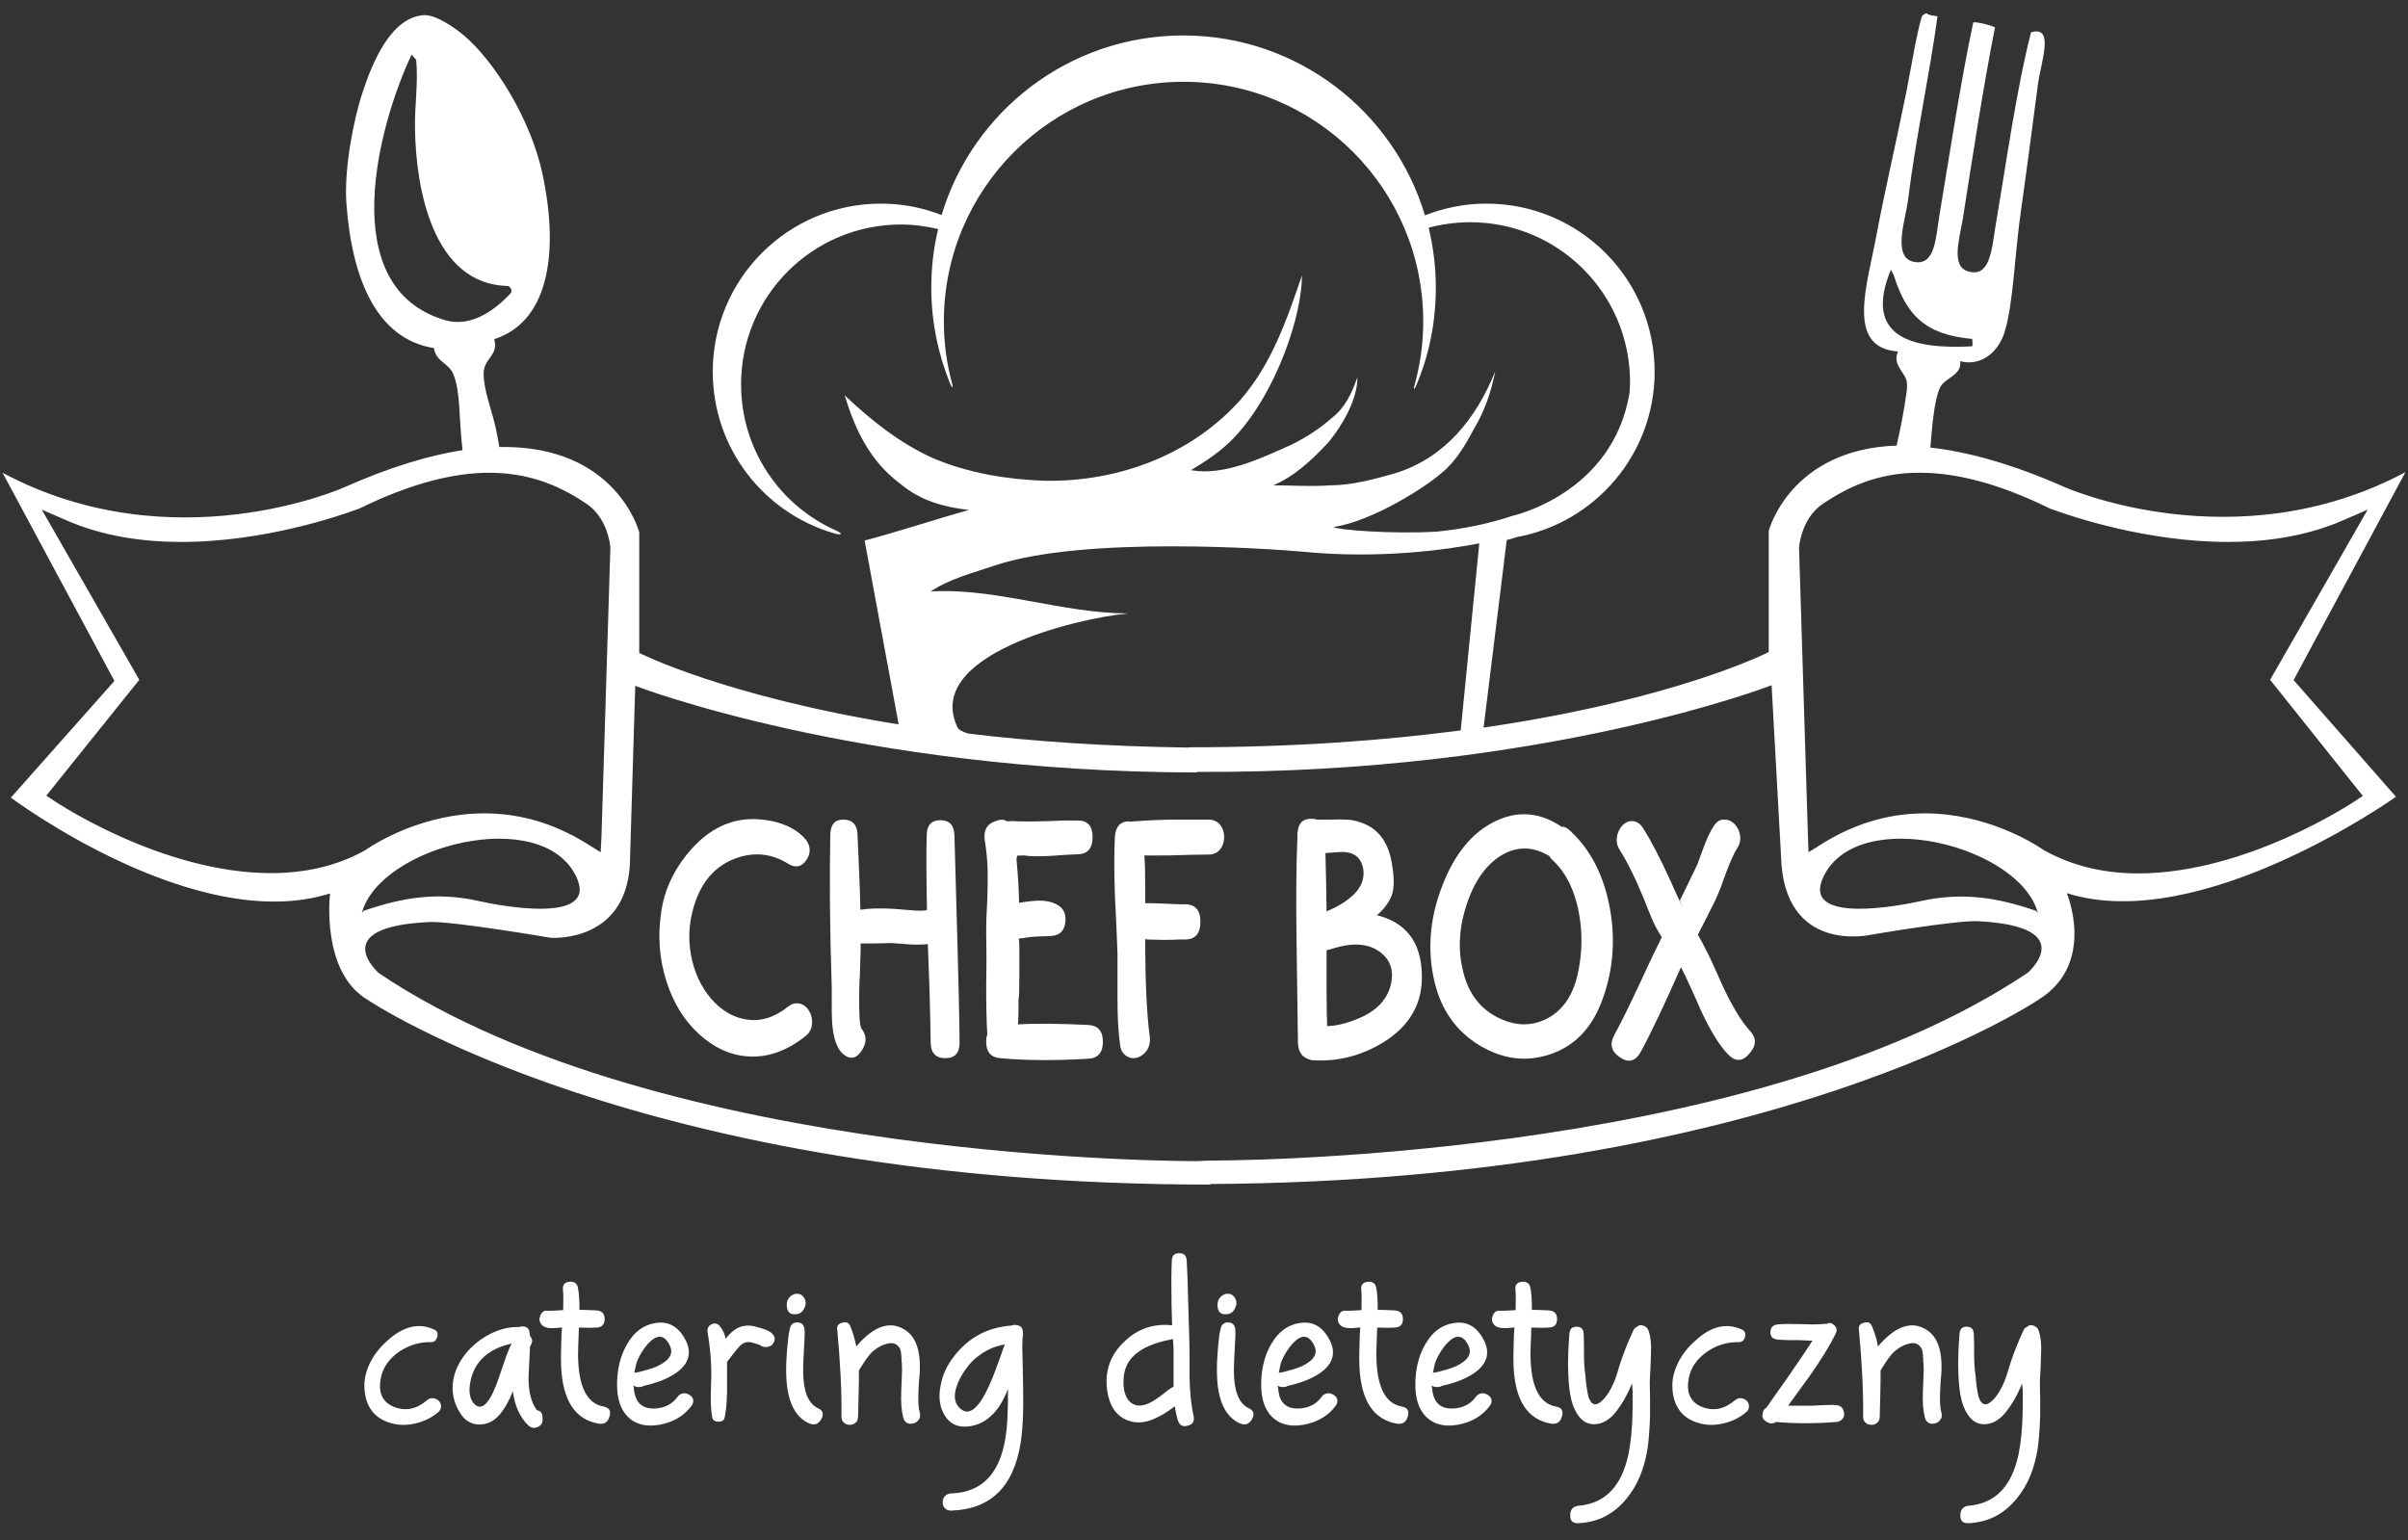 <svg xmlns="http://www.w3.org/2000/svg" xml:space="preserve" id="Warstwa_1" x="0" y="0" style="enable-background:new 0 0 841.9 538.6" version="1.1" viewBox="0 0 841.9 538.6"><rect x="0" y="0" width="841.9" height="538.6" fill="#333333" stroke="none"/><style>.st0{fill:#fff}.st2{display:inline}</style><g id="logo_x5F_czarne"><path d="M282 300.6c-1.6 2.5-3.8 3-6.3 1.5-5.9-3.7-12-4.3-18.4-2-6.6 2.4-11.3 7.3-14 14.7-2.3 6.3-2.9 12.7-1.7 19.2 1.1 6 3.5 11.1 7.1 15.3 3.6 4.1 7.7 6.5 12.4 7.2 4.9.7 9.7-.7 14.4-4.5 1.5-1.2 3.1-1.5 4.7-.9 1.3.5 2.3 1.5 3 3 .7 1.4.8 2.7.7 4.1-.2 1.7-1 3.1-2.3 4.1-6.4 5.1-13 7.5-19.9 7.1-6.4-.4-12.2-3.1-17.5-8-5.1-4.7-8.8-10.8-11.2-18.3-2.5-7.8-3.1-15.9-1.8-24.4 1-7 3.9-13.5 8.6-19.5 4.7-6 10-9.9 15.9-11.7 4.2-1.3 8.7-1.4 13.7-.5 5.6 1.1 9.8 3.4 12.6 6.9 1.4 2.2 1.5 4.4 0 6.7zM324.4 330.1c-.9.1-1.8.2-2.9.2s-2.4 0-3.9-.1l-3.7-.3c-1.3-.1-2.7-.2-4.4-.1l-4.6.1h-4v2.5c0 .6-.1 2.7-.2 6.3 0 1.7-.1 3.1-.2 4.3l-.1 4.5c-.1 7.3.2 11.4.8 12.2 1.8 2.2 1.9 4.6.3 7.3-2 3.3-4.3 3.7-6.9 1.4-2.1-1.9-3.4-5.8-3.7-11.5-.1-1.7-.1-3.9-.1-6.5v-5.3c-.7-20.5-.8-38.3-.5-53.4.1-3.4 1.6-5.2 4.7-5.1 3 0 4.6 1.7 4.8 5 .5 11 .9 19.8 1 26.5 3.1-.5 7.1-.6 11.9-.3l7.3.6c2 .1 3.4 0 4.1-.2-.2-10-.3-18.7-.1-26.1 0-3.5 1.6-5.3 4.8-5.3 3.2 0 4.8 1.8 4.9 5.3l.5 18 .5 18.1c.4 14.2.7 26.3.8 36.3 0 3.7-1.6 5.5-5 5.5s-5.1-1.9-5.1-5.5c-.1-5.1-.2-11-.4-18l-.6-16.4zM344.3 293.9c-.5-3.5.7-5.8 3.8-6.8 1.8-.7 3.1-.6 3.9.1.3 0 1-.1 2.2-.1l1.6.1h1.5c2.4.1 5.6 0 9.7-.1l4.9-.2h5c3.4 0 5.1 2 5.1 5.8 0 3.9-1.7 5.9-5.1 6l-4.2.2-4.2.3c-3.5.2-6.4.3-8.8.1l-1.8-.2-2.3.1-.2 1.3c.5 5.3.8 10.3.9 15.2l-.5.1c1.9-.4 3.5-.6 4.7-.7 4.1-.5 7.3 0 9.7 1.6 1.8 1.2 2.5 3.1 2.3 5.6-.3 2.7-1.5 4.3-3.8 4.8-1.2.2-2.7.3-4.6.3l-2.1.1-2.1.2-2.1.3-1.6.2c.2 1.1.2 2.8.2 5.4v7l-.1 7c0 .7-.1 1.2-.2 1.7 0 3.3 0 6.3-.2 8.9 6.2-.4 14.4-.3 24.7.2 3.3.2 5 2.1 5 5.9 0 3.7-1.7 5.7-5 5.9-12.2.7-22.5.6-31-.2-3.2-.3-4.8-2.2-4.8-5.7 0-1.1.1-1.9.4-2.5-.3-4.3-.4-10.1-.4-17.4l.1-9-.1-9c0-1.9 0-4.6.2-8l.2-4.2.1-4.3v-5.8c-.1-3.8-.5-7.2-1-10.2zM395 287.3c4-.3 8.6-.6 13.9-.7h13.8c1.7 0 3.1.7 4.1 2.1.8 1.1 1.2 2.4 1.2 4 0 1.5-.4 2.9-1.2 4-1 1.4-2.4 2.1-4.1 2.1l-6.9.1-6.9.2c-4.2 0-7.1.1-8.8 0 .2 2.6.3 6.2.3 11v5.7c.7 0 2.4 0 5.3.1l4.4.2c1.8.1 3.2.1 4.3.1 3.5 0 5.3 2.1 5.3 6.1 0 4.1-1.8 6.2-5.3 6.2h-2.1l-2.3.1c-2.1 0-3.7.1-4.9 0-2.7 0-4.3-.1-4.7-.2 0 14.7.5 26.1 1.6 34.2.2 1.6-.1 3.1-.9 4.5-.8 1.2-1.9 2.1-3.1 2.6-1.5.5-2.8.4-4.1-.4-1.3-.8-2.1-2.1-2.3-4-.6-4.2-.9-9.5-.9-15.9v-15.8c-.1-2.7-.2-6-.4-10.2l-.5-10.3c-.3-8.2-.3-15.1 0-20.6.3-3.5 1.9-5.3 4.9-5.3l.3.1zM455.4 369.1c-1-1.1-1.5-2.5-1.6-4.1l-.5-36.8c-.2-13.9-.1-25.6.3-35.3v-1.4c0-.2 0-.4.1-.4.2-3.2 1.7-4.8 4.7-4.8 1 0 1.7.1 2 .3h5.3c2-.1 3.6-.1 4.6 0 1.8 0 3.5.3 4.9.8 6.7 2 10.5 7.2 11.6 15.6.8 4.9.6 8.6-.6 11s-2.8 4.4-4.8 6c10 2.5 15.3 9.2 15.7 20.2.5 10.4-4.1 18.5-13.5 24.3-7.7 4.7-16 6.8-24.8 6.2-.2 0-.4 0-.5-.1-1-.2-2-.7-2.9-1.5zm8.4-50.4c.4-.2.8-.4 1.3-.6 2.6-1.2 4.7-2.4 6.3-3.7 4.3-3.2 6-7 5.1-11.2-.9-3.6-3.4-5.4-7.5-5.3l-3.2.2c-.9.1-1.7.1-2.4.2.2 6 .3 12.8.4 20.4zm11.9 37.1c6.3-2.8 9.9-7.1 10.8-12.7.6-3.6-.3-6.7-2.6-9-2.1-2.1-4.8-3.4-7.9-3.7-2.2-.3-4.7-.1-7.6.6l-4 1.1-.6.2v14.4c0 5.1.1 9.1.2 12.1 3.5-.1 7.4-1.1 11.7-3zM563 318.4c1.9 11.3.8 22.1-3.2 32.3-3.7 9.4-9.8 15.4-18.3 18.1-8.2 2.6-16.2 1.5-24.1-3.2-9-5.4-14.5-13.8-16.5-25.4-1.8-10.2-.6-20.6 3.6-31.1 4.2-10.6 10.1-17.8 17.8-21.7 8.1-4.1 16-3.5 23.7 1.7.8-.2 2 .4 3.3 1.7 7.1 6.7 11.7 15.9 13.7 27.6zm-49.9-3.1c-2.8 8-3.5 15.8-1.8 23.3 1.7 8.2 5.8 13.8 12.2 17.1 5.9 3 11.5 3.3 16.9.7 5.6-2.7 9.3-7.8 11.1-15.3 1.7-7.4 1.9-14.7.5-22.1-1.5-7.8-4.5-13.8-8.9-18-.7-.6-1.2-1.2-1.3-1.6-5.6-3.4-11-3.6-16.4-.6-5.4 3.1-9.5 8.6-12.3 16.5z" class="st0"/><path d="M587.3 314.9c2.2-4.4 4-8.2 5.4-11.1.5-1 1-2.1 1.5-3.6l1.4-3.8c1.2-3.3 2.4-5.8 3.6-7.6 1-1.6 2.4-2.4 4-2.2 1.3 0 2.5.7 3.5 1.8 1 1.2 1.5 2.4 1.7 3.9.2 1.6-.2 3.1-1.1 4.4-1 1.6-2.3 4.4-3.8 8.4l-.9 2.4-.9 2.6c-.7 1.8-1.4 3.3-1.9 4.5l-2.6 5.2-2.6 5.1c-.5 1-.8 1.6-1 1.9 1 1.7 2.4 4.3 4.1 7.8l2.2 4.8 2.1 4.7c3.5 7.6 6.8 13 9.7 16.2 2.4 2.5 2.5 5.1.1 7.9-2.5 3.1-5.1 3.2-7.7.4-3-3.1-6-8.1-9.2-14.8l-1.8-4.1-1.8-4c-1.4-3.1-2.6-5.6-3.6-7.5-5.5 12.5-10.1 22.3-14 29.5-1.9 3.5-4.4 4.1-7.5 1.9-2.9-2-3.5-4.6-1.8-7.7 2.5-4.6 5.4-10.5 8.8-17.8l4.2-9 3.6-7.4c-1.6-2.5-2.9-4.9-3.8-7.3l-1.2-2.9-1.3-3.3c-1-2.3-1.8-4.2-2.5-5.8-1.9-4.2-3.9-8-5.9-11.2-.9-1.3-1.2-2.8-1-4.4.2-1.4.7-2.6 1.5-3.7 1.1-1.3 2.3-2 3.7-2 1.5 0 2.8.7 3.9 2.4 2.6 4 5.8 10.1 9.6 18.4l2.1 4.7 2.2 4.7-1-2.4zM151.8 464.9c1.1.5 1.4 1.3 1.1 2.6-.4 1.2-1.1 1.8-2.2 1.8-4-.1-7.6 1-11.1 3.3-3.6 2.5-5.8 5.6-6.5 9.5-.9 5 .7 8.3 4.8 9.9 4 1.5 7.8.7 11.4-2.4.7-.6 1.4-.8 2.2-.7.7.1 1.4.4 1.9.9s.8 1.2.8 1.9-.2 1.4-.9 2c-2.3 2-5 3.3-8 4-2.9.7-5.7.7-8.3 0-6.1-1.6-9.4-5.9-9.6-12.8-.1-2.7.6-5.5 2-8.4 1.4-2.8 3.4-5.4 5.8-7.5 5.7-5.3 11.3-6.6 16.6-4.1zM181.5 464c.3-.1.7-.2 1.2-.2 1.5 0 2.4.8 2.5 2.5 0 .3.1.6.1.9.9.9 1 2 .2 3.3-.1.1-.1.2-.2.4 0 .7-.1 1.5-.1 2.4l-.2 3.9c-.1 1.5-.1 2.8-.2 3.9-.1 5.3.9 9.3 2.9 12 1.4.2 2 1.1 2 2.7v.6c0 1.3-.6 2.1-1.8 2.6s-2.2.3-3.2-.6c-2.9-2.8-4.7-6.7-5.4-11.9-1.4 3.5-2.9 6.1-4.5 8-2.1 2.5-4.5 3.6-7.3 3.6-2.9-.1-5.2-1.5-6.8-4.3-2.1-3.4-2.8-7-2.3-10.8.5-3.4 2-6.7 4.5-9.8 2.4-2.9 5.3-5.2 8.7-6.9 3.3-1.6 6.6-2.4 9.9-2.3zm-14.1 12.4c-1.5 1.9-2.5 4.3-3 7.1-.6 3.3-.1 5.8 1.4 7.4 1.8 1.8 3.7 1.1 5.6-2.2.7-1.1 1.3-2.5 2-4.2.2-.6.5-1.2.7-1.9l.3-.8.2-.6 1.2-3.5 1.2-3.5c.6-1.6 1.2-3.1 1.9-4.4-5.1 1.1-9 3.3-11.5 6.6zM196.9 458.1c.1-3.3.1-5.8-.1-7.3-.1-1.5.6-2.4 2.2-2.6 1.6-.2 2.6.4 3 1.8.4 1.6.6 4.4.6 8 1.7 0 3.7.1 5.9.2 1.9.1 2.9 1.1 2.9 3s-.9 2.9-2.9 3c-1.3.1-3.3.1-5.8 0h-.3l-.1 2.9c-.1 2.6-.2 4.9-.2 6.7.1 11 3.1 17 8.9 18 2 .4 2.7 1.5 2.1 3.5-.6 2-1.8 2.8-3.8 2.5-8.1-1.4-12.5-7.9-13.1-19.7-.1-2.1-.1-4.6 0-7.4l.1-3.8.2-2.7h-.6l-1 .1c-.8.1-1.5.1-2.1.1-1.7 0-2.9-.5-3.5-1.3-.5-.6-.7-1.3-.7-1.9.1-.7.3-1.3.6-1.8.4-.6.9-1 1.5-1.1 2 .1 4-.1 6.2-.2zM222.2 488.4c1 2.9 3.3 4.3 6.9 4.1 3.4-.2 6-1.6 7.8-4.1.5-.7 1.2-1.1 2-1.2.7-.1 1.4.1 2.1.5.7.4 1.1.9 1.3 1.5.2.7.1 1.4-.4 2.2-2.6 3.6-6.4 5.9-11.4 6.8-5.4.9-9.4-.5-12.1-4.1-2.1-2.9-2.9-6.9-2.6-12.1.3-4.7 1.5-8.7 3.5-12.1 2.5-4.3 5.8-6.7 10-7.3 4.5-.7 7.9 1.3 10.3 5.8 2.4 4.5 1.3 8.4-3 11.5-1.6 1.2-3.8 2.3-6.3 3.2-1.7.6-3.5 1.1-5.3 1.5-.4.3-.9.4-1.6.4h-.2c-.7 0-1.3-.2-1.7-.6.1 1.5.3 2.9.7 4zm.3-8.5c.6-.1 1.2-.2 1.8-.4.8-.2 1.5-.4 2.2-.6 1.8-.5 3.3-1.1 4.5-1.8 3.4-1.9 4.4-4 3.2-6.6-1.8-3.7-4.2-4.1-7.2-1.1-1.1 1.1-2.1 2.5-3.1 4.2-.8 1.5-1.4 2.8-1.6 3.9-.2.9-.4 1.7-.5 2.5.3 0 .5-.1.7-.1zM253.7 468.1c1.4-1.8 2.8-3 4.1-3.7 2-1 4.2-1.2 6.8-.4l.7.2.8.2c.7.2 1.2.4 1.7.6 1.3.5 2.1 1.1 2.6 1.8.6.9.6 1.9 0 2.8-.5.9-1.3 1.3-2.4 1.4h-.2c-.7 0-1.4-.1-1.9-.6l-1.1-.4c-.9-.3-1.6-.5-2.1-.6-1.5-.4-2.9.1-4 1.2-.7.8-1.7 1.9-2.8 3.4l-1.4 1.8-.3.4v10.5c-.1 3.4-.3 6.3-.8 8.8-.2 1.1-.9 1.6-2.2 1.6s-2-.5-2.2-1.6c-.4-2-.5-4.5-.5-7.5l.1-3.8.1-3.8c0-4.3-.4-9.2-1.3-14.6-.2-1.4.3-2.3 1.5-2.8s2.2-.2 3 1c.9 1.2 1.5 2.5 1.8 4.1zM276.1 464.9c.2-1.6 1.1-2.5 2.6-2.5 1.6 0 2.4.8 2.6 2.5.1 1.2 0 3.5-.2 6.7l-.1 2-.1 2c-.1 1.6-.1 3-.1 4.2.1 6.8 1.8 11 5.2 12.6 1.8.8 2.1 2.1 1.1 3.9-1 1.7-2.4 2.2-4.2 1.4-4.7-2.1-7.3-7.1-7.9-14.8-.2-2.8-.2-6 .1-9.7.1-1.3.2-2.8.4-4.4l.2-2 .4-1.9zm3.1-12.5c.7.1 1.3.5 1.8 1.2.8 1.1.9 2.3.3 3.6-.6 1.4-1.5 2.2-2.8 2.3-2.1.3-3.2-.6-3.4-2.6-.2-2.1.6-3.6 2.6-4.4.2-.1.4-.1.5-.1h1zM300.3 479.2c0 2.2 0 4.9-.1 8.3l-.1 4c0 1.5-.1 2.8-.1 3.9 0 .9-.3 1.6-.9 2.1s-1.2.7-2 .7-1.5-.2-2-.7c-.6-.5-.9-1.2-.9-2.1.1-8.8-.4-19-1.5-30.7-.1-1.2.5-1.9 1.8-2.2 1.3-.4 2.2 0 2.7 1 .9 2.1 1.6 4.5 2.2 7.3 1.4-1.7 2.9-3.2 4.6-4.5 4.5-3.4 8.7-3.8 12.7-1.1 3.4 2.3 5.1 6.9 4.9 13.6 0 1-.1 2.4-.3 4.1l-.1 2-.1 2c-.1 3.1 0 5.5.5 7.2.2.9.1 1.7-.4 2.3-.4.6-1 1.1-1.8 1.3-.8.2-1.5.2-2.2-.1-.7-.4-1.2-1-1.4-1.9-.6-2.3-.9-5.5-.7-9.5l.1-2.4.1-2.4c.1-1.9.1-3.5 0-4.8l-.1-.6v-.7c0-.7-.1-1.2-.1-1.6-.1-1.4-.4-2.3-.9-2.8-1-1.3-2.6-1.6-4.6-.9-.8.2-1.6.6-2.5 1.1-.7.5-1.3.9-1.9 1.4-.9.8-1.9 2-3 3.7l-1.3 2c-.2.3-.4.7-.6 1zM353.6 463.5c.5-.2 1-.3 1.7-.2 1.5.2 2.2.9 2.3 2.2 0 .3.1.6.1.9 0 .5-.1.9-.2 1.3-.1 2-.1 4.3 0 7 0 1.1.1 2.7.1 4.9l.1 5c.2 8.6-.1 15.3-.9 20.2-2.5 15.2-10.6 23-24.3 23.4-.9 0-1.6-.2-2.2-.9-.5-.5-.7-1.2-.7-2s.2-1.5.7-2.1 1.3-.9 2.1-1c11.5-.3 18-7.7 19.5-22.2.3-2.6.4-5.7.5-9.2V485.7c-1.6 4.1-3.5 7.2-5.8 9.3-2.4 2.3-5.2 3.5-8.3 3.8-3.5.3-6.1-.9-7.9-3.7-1.9-3-2.4-6.6-1.5-10.8.7-3.8 2.3-7.1 4.7-10.1 5-6.5 11.7-10.1 20-10.7zM340 475.9c-.8.8-1.7 1.9-2.6 3.2-1 1.5-1.9 3-2.5 4.5-1.6 3.9-1.4 6.7.5 8.6 3.2 3.3 6.7.6 10.5-7.9.7-1.5 1.4-3.2 2.1-5.1.5-1.4 1.1-3 1.8-4.9.6-1.8 1.1-3.2 1.5-4.2-4.3.7-8 2.7-11.3 5.8zM410.8 491.8l-.4.2-2 1.4c-1.6 1.1-3.1 1.9-4.4 2.5-3.4 1.6-6.6 1.9-9.6.8-4.1-1.5-6.5-5-7.3-10.5-.9-6.5.9-12.1 5.7-16.8 4.7-4.7 10.4-6.7 16.9-6h.1l-.2-7.4c-.1-5.8-.1-10.9.1-15.3.1-1.7.9-2.5 2.6-2.5 1.6 0 2.5.8 2.6 2.5.2 3.5.4 8.1.5 13.6l.2 6.8.2 6.8c0 1.6.1 3.9.1 6.8v6.9c.1 5.5.6 10 1.4 13.5.4 1.8-.2 2.9-2 3.4s-2.9-.1-3.5-1.9c-.4-1.3-.8-3-1-4.8zm-.7-23.6c-5.2 1-9.1 2.4-11.8 4.3-3.8 2.6-5.6 6.2-5.5 11 0 1.9.3 3.4.9 4.7.7 1.6 1.9 2.7 3.4 3.1 1.8.5 4-.1 6.5-1.7.8-.5 1.8-1.2 3.1-2.2l1.4-1.1c.5-.4.9-.7 1.3-.9.3-.2.6-.4.9-.5V471.5l-.2-3.3zM426.7 464.9c.2-1.6 1.1-2.5 2.6-2.5 1.6 0 2.4.8 2.6 2.5.1 1.2 0 3.5-.2 6.7l-.1 2-.1 2c-.1 1.6-.1 3-.1 4.2.1 6.8 1.8 11 5.2 12.6 1.8.8 2.1 2.1 1.1 3.9-1 1.7-2.4 2.2-4.2 1.4-4.7-2.1-7.3-7.1-7.9-14.8-.2-2.8-.2-6 .1-9.7.1-1.3.2-2.8.4-4.4l.2-2 .4-1.9zm3.1-12.5c.7.1 1.3.5 1.8 1.2.8 1.1.9 2.3.3 3.6-.6 1.4-1.5 2.2-2.8 2.3-2.1.3-3.2-.6-3.4-2.6-.2-2.1.6-3.6 2.6-4.4.2-.1.4-.1.5-.1h1zM447.4 488.4c1 2.9 3.3 4.3 6.9 4.1 3.4-.2 6-1.6 7.8-4.1.5-.7 1.2-1.1 2-1.2.7-.1 1.4.1 2.1.5s1.1.9 1.3 1.5c.2.7.1 1.4-.4 2.2-2.6 3.6-6.4 5.9-11.4 6.8-5.4.9-9.4-.5-12.1-4.1-2.1-2.9-2.9-6.9-2.6-12.1.3-4.7 1.5-8.7 3.5-12.1 2.5-4.3 5.8-6.7 10-7.3 4.5-.7 7.9 1.3 10.3 5.8s1.3 8.4-3 11.5c-1.6 1.2-3.8 2.3-6.3 3.2-1.7.6-3.5 1.1-5.3 1.5-.4.3-.9.4-1.6.4h-.2c-.7 0-1.3-.2-1.7-.6.2 1.5.4 2.9.7 4zm.4-8.5c.6-.1 1.2-.2 1.8-.4.8-.2 1.5-.4 2.2-.6 1.8-.5 3.3-1.1 4.5-1.8 3.4-1.9 4.4-4 3.2-6.6-1.8-3.7-4.2-4.1-7.2-1.1-1.1 1.1-2.1 2.5-3.1 4.2-.8 1.5-1.4 2.8-1.6 3.9-.2.9-.3 1.7-.5 2.5.3 0 .5-.1.7-.1zM476 458.1c.1-3.3.1-5.8-.1-7.3-.1-1.5.6-2.4 2.2-2.6s2.6.4 3 1.8c.4 1.6.6 4.4.6 8 1.7 0 3.7.1 5.9.2 1.9.1 2.9 1.1 2.9 3s-.9 2.9-2.9 3c-1.3.1-3.3.1-5.8 0h-.3l-.1 2.9c-.1 2.6-.2 4.9-.2 6.7.1 11 3.1 17 8.9 18 2 .4 2.7 1.5 2.1 3.5s-1.8 2.8-3.8 2.5c-8.1-1.4-12.5-7.9-13.1-19.7-.1-2.1-.1-4.6 0-7.4l.1-3.8.2-2.7h-.6l-1 .1c-.8.1-1.5.1-2.1.1-1.7 0-2.9-.5-3.5-1.3-.5-.6-.7-1.3-.7-1.9.1-.7.3-1.3.6-1.8.4-.6.9-1 1.5-1.1 2 .1 4-.1 6.2-.2zM501.3 488.4c1 2.9 3.3 4.3 6.9 4.1 3.4-.2 6-1.6 7.8-4.1.5-.7 1.2-1.1 2-1.2.7-.1 1.4.1 2.1.5.7.4 1.1.9 1.3 1.5.2.7.1 1.4-.4 2.2-2.6 3.6-6.4 5.9-11.4 6.8-5.4.9-9.4-.5-12.1-4.1-2.1-2.9-2.9-6.9-2.6-12.1.3-4.7 1.5-8.7 3.5-12.1 2.5-4.3 5.8-6.7 10-7.3 4.5-.7 7.9 1.3 10.3 5.8s1.3 8.4-3 11.5c-1.6 1.2-3.8 2.3-6.3 3.2-1.7.6-3.5 1.1-5.3 1.5-.4.3-.9.4-1.6.4h-.2c-.7 0-1.3-.2-1.7-.6.1 1.5.3 2.9.7 4zm.4-8.5c.6-.1 1.2-.2 1.8-.4.8-.2 1.5-.4 2.2-.6 1.8-.5 3.3-1.1 4.5-1.8 3.4-1.9 4.4-4 3.2-6.6-1.8-3.7-4.2-4.1-7.2-1.1-1.1 1.1-2.1 2.5-3.1 4.2-.8 1.5-1.4 2.8-1.6 3.9-.2.9-.3 1.7-.5 2.5.2 0 .4-.1.7-.1zM529.9 458.1c.1-3.3.1-5.8-.1-7.3-.1-1.5.6-2.4 2.2-2.6 1.6-.2 2.6.4 3 1.8.4 1.6.6 4.4.6 8 1.7 0 3.7.1 5.9.2 1.9.1 2.9 1.1 2.9 3s-.9 2.9-2.9 3c-1.3.1-3.3.1-5.8 0h-.3l-.1 2.9c-.1 2.6-.2 4.9-.2 6.7.1 11 3.1 17 8.9 18 2 .4 2.7 1.5 2.1 3.5-.6 2-1.8 2.8-3.8 2.5-8.1-1.4-12.5-7.9-13.1-19.7-.1-2.1-.1-4.6 0-7.4l.1-3.8.2-2.7h-.6l-1 .1c-.8.1-1.5.1-2.1.1-1.7 0-2.9-.5-3.5-1.3-.5-.6-.7-1.3-.7-1.9.1-.7.3-1.3.6-1.8.4-.6.9-1 1.5-1.1 2 .1 4-.1 6.2-.2zM570.6 483.7c-.9 2.3-1.9 4.2-2.8 5.8-1.5 2.5-2.9 4.4-4.2 5.7-2 1.9-4.1 2.8-6.3 2.8-2.4 0-4.3-1.2-5.8-3.5-1.2-1.8-2-4-2.5-6.8-.9-5.5-1-12.6-.3-21.3.1-1.7.9-2.5 2.5-2.5s2.4.8 2.5 2.5l.1 3.6v3.6c0 2.9.2 5.4.5 7.3 0 .2.1.7.1 1.3l.1.9.1 1c.2 1.7.5 3.1.7 4.1 1 3.2 2.7 3.7 5 1.4 1.4-1.3 2.7-3.4 3.9-6.1.4-1 .9-2.2 1.3-3.6l.5-1.7.5-1.6c1.2-3.6 2.7-7.4 4.5-11.3.3-.7.8-1.2 1.4-1.4.6-.6 1.3-.7 2.1-.4.9.3 1.5.8 1.8 1.6.8 2 1.1 5 .9 9.1l-.1 2.5-.1 2.5c-.1 2-.2 3.4-.2 4.4l.1 5.6v5.6c-.1 4.3-.4 8.1-.8 11.3-1.1 7.2-3.5 13.2-7.4 17.9-4.4 5.4-10 8.3-16.8 8.6-2 .1-3-.8-2.9-2.8 0-2 1-3.1 2.9-3.3 8.5-.7 14.1-5.8 16.8-15.4 1-3.5 1.6-7.8 1.9-12.8.1-1.9.2-4 .2-6.3v-5.8c-.1-.5-.1-1.4-.2-2.5zM609 464.9c1.1.5 1.4 1.3 1.1 2.6-.3 1.2-1.1 1.8-2.2 1.8-4-.1-7.6 1-11 3.3-3.6 2.5-5.8 5.6-6.5 9.5-.9 5 .7 8.3 4.8 9.9 4 1.5 7.8.7 11.4-2.4.7-.6 1.4-.8 2.2-.7.7.1 1.4.4 1.9.9s.8 1.2.8 1.9-.2 1.4-.9 2c-2.3 2-5 3.3-8 4-2.9.7-5.7.7-8.3 0-6.1-1.6-9.4-5.9-9.6-12.8-.1-2.7.6-5.5 2-8.4 1.4-2.8 3.4-5.4 5.8-7.5 5.6-5.3 11.1-6.6 16.5-4.1zM633.7 468.8h-.3l-1.9-.1-2.5-.1h-2.5c-2.1 0-3.8-.1-5-.2-1.7-.2-2.6-1-2.5-2.6 0-1.6.8-2.5 2.5-2.7 1.9-.2 4.7-.2 8.3-.1l4.2.1c1.5 0 2.9-.1 4.2-.2h.5c.8-.5 1.6-.4 2.4.3 1.1.9 1.3 1.9.7 3.1-2.1 4.3-5.3 9.5-9.5 15.4l-2.7 3.7-2.6 3.6c-.7.9-1.3 1.7-1.8 2.5h8.5l2.2-.1 2.2-.1c1.8-.1 3.3-.1 4.4.1 1.1.2 1.8.9 2.1 2.1l.1.4c.2.8 0 1.6-.5 2.2s-1.2 1-2 1.1c-7.6.6-14.7.6-21.3 0-.9.7-2 .7-3.2 0-1.3-.8-1.8-1.7-1.4-2.9 0-1 .5-1.7 1.3-2.1 1.2-1.7 2.6-3.8 4.4-6.3l2.7-3.8 5.2-7.6 2.6-3.9c.4-.7.8-1.2 1.2-1.8zM657.5 479.2c0 2.2 0 4.9-.1 8.3l-.1 4c0 1.5-.1 2.8-.1 3.9 0 .9-.3 1.6-.9 2.1-.6.5-1.2.7-2 .7s-1.5-.2-2-.7c-.6-.5-.9-1.2-.9-2.1.1-8.8-.4-19-1.5-30.7-.1-1.2.5-1.9 1.8-2.2 1.3-.4 2.2 0 2.7 1 .9 2.1 1.7 4.5 2.2 7.3 1.4-1.7 2.9-3.2 4.6-4.5 4.5-3.4 8.7-3.8 12.7-1.1 3.4 2.3 5.1 6.9 4.9 13.6 0 1-.1 2.4-.3 4.1l-.1 2-.1 2c-.1 3.1 0 5.5.5 7.2.2.9.1 1.7-.4 2.3-.4.6-1 1.1-1.8 1.3-.8.2-1.5.2-2.2-.1-.7-.4-1.2-1-1.4-1.9-.6-2.3-.9-5.5-.7-9.5l.1-2.4.1-2.4c.1-1.9.1-3.5 0-4.8l-.1-.6v-.7c0-.7-.1-1.2-.1-1.6-.1-1.4-.4-2.3-.9-2.8-1-1.3-2.6-1.6-4.6-.9-.8.2-1.6.6-2.5 1.1-.7.5-1.3.9-1.9 1.4-.9.8-1.9 2-3 3.7l-1.3 2c-.2.3-.4.7-.6 1zM707 483.7c-.9 2.3-1.9 4.2-2.8 5.8-1.5 2.5-2.9 4.4-4.2 5.7-2 1.9-4.1 2.8-6.3 2.8-2.4 0-4.3-1.2-5.8-3.5-1.2-1.8-2-4-2.5-6.8-.9-5.5-1-12.6-.3-21.3.1-1.7.9-2.5 2.5-2.5s2.4.8 2.5 2.5l.1 3.6v3.6c0 2.9.2 5.4.5 7.3 0 .2.1.7.1 1.3l.1.9.1 1c.2 1.7.5 3.1.7 4.1 1 3.2 2.7 3.7 5 1.4 1.4-1.3 2.7-3.4 3.9-6.1.4-1 .9-2.2 1.3-3.6l.5-1.7.5-1.6c1.2-3.6 2.7-7.4 4.5-11.3.3-.7.8-1.2 1.4-1.4.6-.6 1.3-.7 2.1-.4.9.3 1.5.8 1.8 1.6.8 2 1.1 5 .9 9.1l-.1 2.5-.1 2.5c-.1 2-.2 3.4-.2 4.4l.1 5.6v5.6c-.1 4.3-.4 8.1-.8 11.3-1.1 7.2-3.5 13.2-7.4 17.9-4.4 5.4-10 8.3-16.8 8.6-2 .1-3-.8-2.9-2.8 0-2 1-3.1 2.9-3.3 8.5-.7 14.1-5.8 16.8-15.4 1-3.5 1.6-7.8 1.9-12.8.1-1.9.2-4 .2-6.3v-5.8c-.1-.5-.1-1.4-.2-2.5z" class="st0"/><path d="M841 165.1c-59.6 31.8-119.2 5.2-119.2 5.2-18.8-8.3-34.2-12.4-46.9-13.8.7-8.3 1.4-16.8 3.4-21 1.7-3.5 7.8-4.3 7-9.2 7.8 2 13.6-3.7 15.6-10.3 3.1-10.3 3.4-26.8 5.8-43.2 2.3-16.3 4.2-31 5.8-43.2 1-7.8 6-20.8-2.4-18.3-5.1 19.9-8.7 45.9-12.5 68.3-1.3 8-1.9 17.5-9.5 15.3-6.1-1.8-3-11.4-1.8-18.7 3.3-20.9 7-45.4 11.2-66.6-2-1-5.9-1.9-7.6-1.8-4.4 20.8-8.2 45.7-11.9 67.9-1.2 7.4-1.4 17.6-9.1 15.8-7.4-1.7-2.6-15-1.8-21.6 2.6-21.2 7.7-44.8 10.3-64.2-1.4-.3-3.2-.3-3.8-1.1-.7.2-1.3.6-1.7 1.2-2 6.9-3.5 16.7-5.4 26.4-3.8 18.7-7.6 34.9-10.4 49.8-3.2 17.6-11 39.6 7.5 40.9-2.2 4.8 2.8 7.4 3.1 10.9.1 1.1 0 3-.2 3.9-.8 5.9-2 12-3.4 18.1-37.3 1.3-44.7 29.8-44.7 29.8V228s-32.3 16.6-99.7 26.4l8.1-65.6c.9-.2 2.1-.5 3.5-1 27.4-5 48.2-29 48.2-57.8 0-32.5-26.3-58.8-58.8-58.8-7.6 0-14.9 1.5-21.5 4.1-10.9-36.4-44.6-62.9-84.5-62.9s-73.6 26.5-84.5 62.8c-6.6-2.6-13.7-4-21.2-4-32.5 0-58.8 26.3-58.8 58.8 0 26.8 17.9 49.4 42.5 56.5 2.7.8 3.1.1.6-1-19.6-8.7-33.2-28.3-33.2-51.1 0-30.9 25-55.9 55.9-55.9 4.5 0 8.8.6 13 1.6-1.6 6.6-2.4 13.4-2.4 20.5 0 11.9 2.4 23.2 6.6 33.6.7 1.6 1.1 1.6.7 0-1.9-7-2.9-14.3-2.9-21.8 0-46.3 37.5-83.8 83.8-83.8s83.8 37.5 83.8 83.8c0 7.8-1.1 15.4-3.1 22.5-.4 1.4 0 1.4.6 0 4.5-10.5 6.9-22.1 6.9-34.3 0-7.3-.9-14.3-2.5-21 4.6-1.2 9.5-1.9 14.5-1.9 30.9 0 55.9 25 55.9 55.9 0 1.3-.1 2.7-.2 4-6 35.1-40.7 42.7-40.7 42.7-8.6 2.9-17.7 4.7-26.8 5.6-15.6.9-34.4-.6-36-1.6 14.1-2.2 32.5-14.2 37.8-18.9 5.2-4.2 8.4-10 11.5-15.7 3.7-6.3 5.8-12.6 7.3-19.9-6.8 16.8-17.8 30.4-35.1 35.7-7.3 2.1-15.2 4.2-22.6 4.2-6.8.5-13.6 0-19.9 0 7.3-3.1 13.6-8.9 19.4-15.2 4.7-5.8 10-14.7 10-22.6-2.1 5.8-4.2 10.5-8.9 14.2-4.2 3.7-8.9 6.8-14.2 9.4-10.5 4.7-23.6 11-35.1 8.9 5.2-3.1 10.9-6.9 15.2-11.5 14.7-15.7 23.6-42.5 23.6-56.6-5.2 15.2-10.5 30.9-21.5 43.5-17.3 19.4-43 28.8-68.7 28.3-13.1-.5-26.2-2.6-38.8-7.9-11.5-5.2-21.5-13.1-30.9-22 3.7 12.1 8.9 23.1 19.4 30.9 7.1 6 15.3 8.2 24 9.2-12.6 3.6-25 7.7-36.4 10.7l11.9 64.3c-61.2-9.9-90.7-25-90.7-25v-42.2s-7.9-30.6-48.9-29.8c-.5-2.6-.9-5.1-1.5-7.6-1.2-5.3-4.1-12.7-4-18.3.1-5.2 5.3-6 3.7-11.8 20.3-6.6 22.2-32.7 16.9-57.7-4.2-19.6-17.1-39.8-27.6-48.6-3-2.5-9.7-7.3-14-7-11.4.8-17.9 16.5-21.3 26.9-3.2 9.6-6.5 26.7-5.7 38.6 1.9 27.4 11 47.8 30.6 50.9.8 4.9 5 5.1 6.7 8.9 2.6 5.9 2.1 15.8 3.1 24.7.1.7.2 1.4.2 2.1-11.6 1.8-25.4 5.9-41.6 13.1 0 0-59.7 26.6-119.2-5.2L40 238.1 3.8 278.9s64.6 48.4 111.6 33.5c0 0-3.4 27.6 13.3 37.3 0 0 95 64.5 294.5 64.5v-.2c196.2-1.1 289.6-64.5 289.6-64.5 20.2-12.6 9.8-37.2 9.8-37.2 46.9 14.9 115.1-33.7 115.1-33.7l-35.8-40.8 39.1-72.7zM661.1 94.3l1 1.9c4.4 14 11 20.8 27.3 22.3.3-.2.3 2.8.1 2.6-20.8 1.1-38.2-3-28.4-26.8zM347.9 197.7c31.6-10.5 97.5-5.7 107.5-4.8 27 2.7 51-.8 61.8-2.9l-6.5 65.4c-26.6 3.5-58.2 5.9-95.1 5.9v.1c-29.1-.4-54.8-2.2-77.1-4.9-1.9-.6-3.2-1.3-3.6-1.9-12.6-25.6 41.9-38.5 59.5-40.1-23.4-.1-46.1-9-69-7.7 6.8-4.5 14.6-6.4 22.5-9.1zM155.8 112c-39.4-11.4-23.1-69.3-11.9-92.9l1.6 1.8c.8 8.2-.6 16.1-.4 24.2.3 21 6.3 54.2 32.3 54.9 1.1 0 1.9 1.7 1.1 2.6-6.1 6.5-14.2 11.8-22.7 9.4zM94.6 305.3c-38.2-.1-75.2-25-75.4-25.1l-3-2 32.5-40.5-34.1-59.5 9 3.9c12.5 5.4 26.4 7.4 39.8 7.4 28.6 0 54.9-9 60.9-11.2.6-.2 1-.4 1.2-.4 18.7-9.2 33.6-12.6 45.6-12.6 15.4 0 26.1 5.6 33.9 10.8 4 2.7 6 6.5 7.1 9.6s1.3 5.5 1.3 5.7v.2l-3.1 100.7-.3 5.7-4.8-3c-12.7-7.9-24.9-10.6-35.9-10.6-21 0-37.3 10-40.9 12.4-.5.3-.7.5-.7.5l-.2.1-.2.1c-10.3 5.7-21.6 7.8-32.7 7.8zm31.9 14c6.1-23.5 63-38.1 75-12.7 8.1 17.1-28.1 9.8-33.9 8.5-14.5-3.3-26.6-1.4-40.5 3.4l-.6.8zM709 340.1c-99.1 66.7-285.9 65.7-285.9 65.7-1.6.1-3.1.1-4.7.2 0 0-186.8 1-285.9-65.7 0 0-18.7-16.2 17.6-17.9 7.9-.4 42.4 5.5 42.4 5.5s27.8 2.2 27.8-28.3l1.8-59.8s77.5 30.1 196.3 30.3v-.2c121.4.7 201-30.3 201-30.3l3.3 59.8c.9 34.3 31.1 27.5 31.1 27.5s29.7-5.1 37.6-4.8c36.2 1.8 17.6 18 17.6 18zm-71.5-33.5c12.1-25.4 68.9-10.8 75 12.7l-.6-.8c-13.9-4.8-26-6.6-40.5-3.4-5.8 1.3-42 8.6-33.9-8.5zm188.6-28.3-3 2c-.3.1-37.3 25-75.4 25.1-11.1 0-22.3-2.2-32.7-7.9l-.2-.1-.2-.1s-.2-.2-.7-.5c-3.6-2.4-19.9-12.4-40.9-12.4-11 0-23.2 2.7-35.9 10.6l-4.8 3-.2-5.7-3.1-100.7v-.2c0-.2.2-2.6 1.3-5.7s3.1-6.9 7.1-9.6c7.8-5.2 18.5-10.9 33.9-10.8 12.1 0 26.9 3.4 45.6 12.6.2.1.6.2 1.2.4 6 2.2 32.3 11.2 60.9 11.2 13.4 0 27.3-2 39.8-7.4l9-3.9-34.1 59.5 32.4 40.6z" class="st0"/></g></svg>